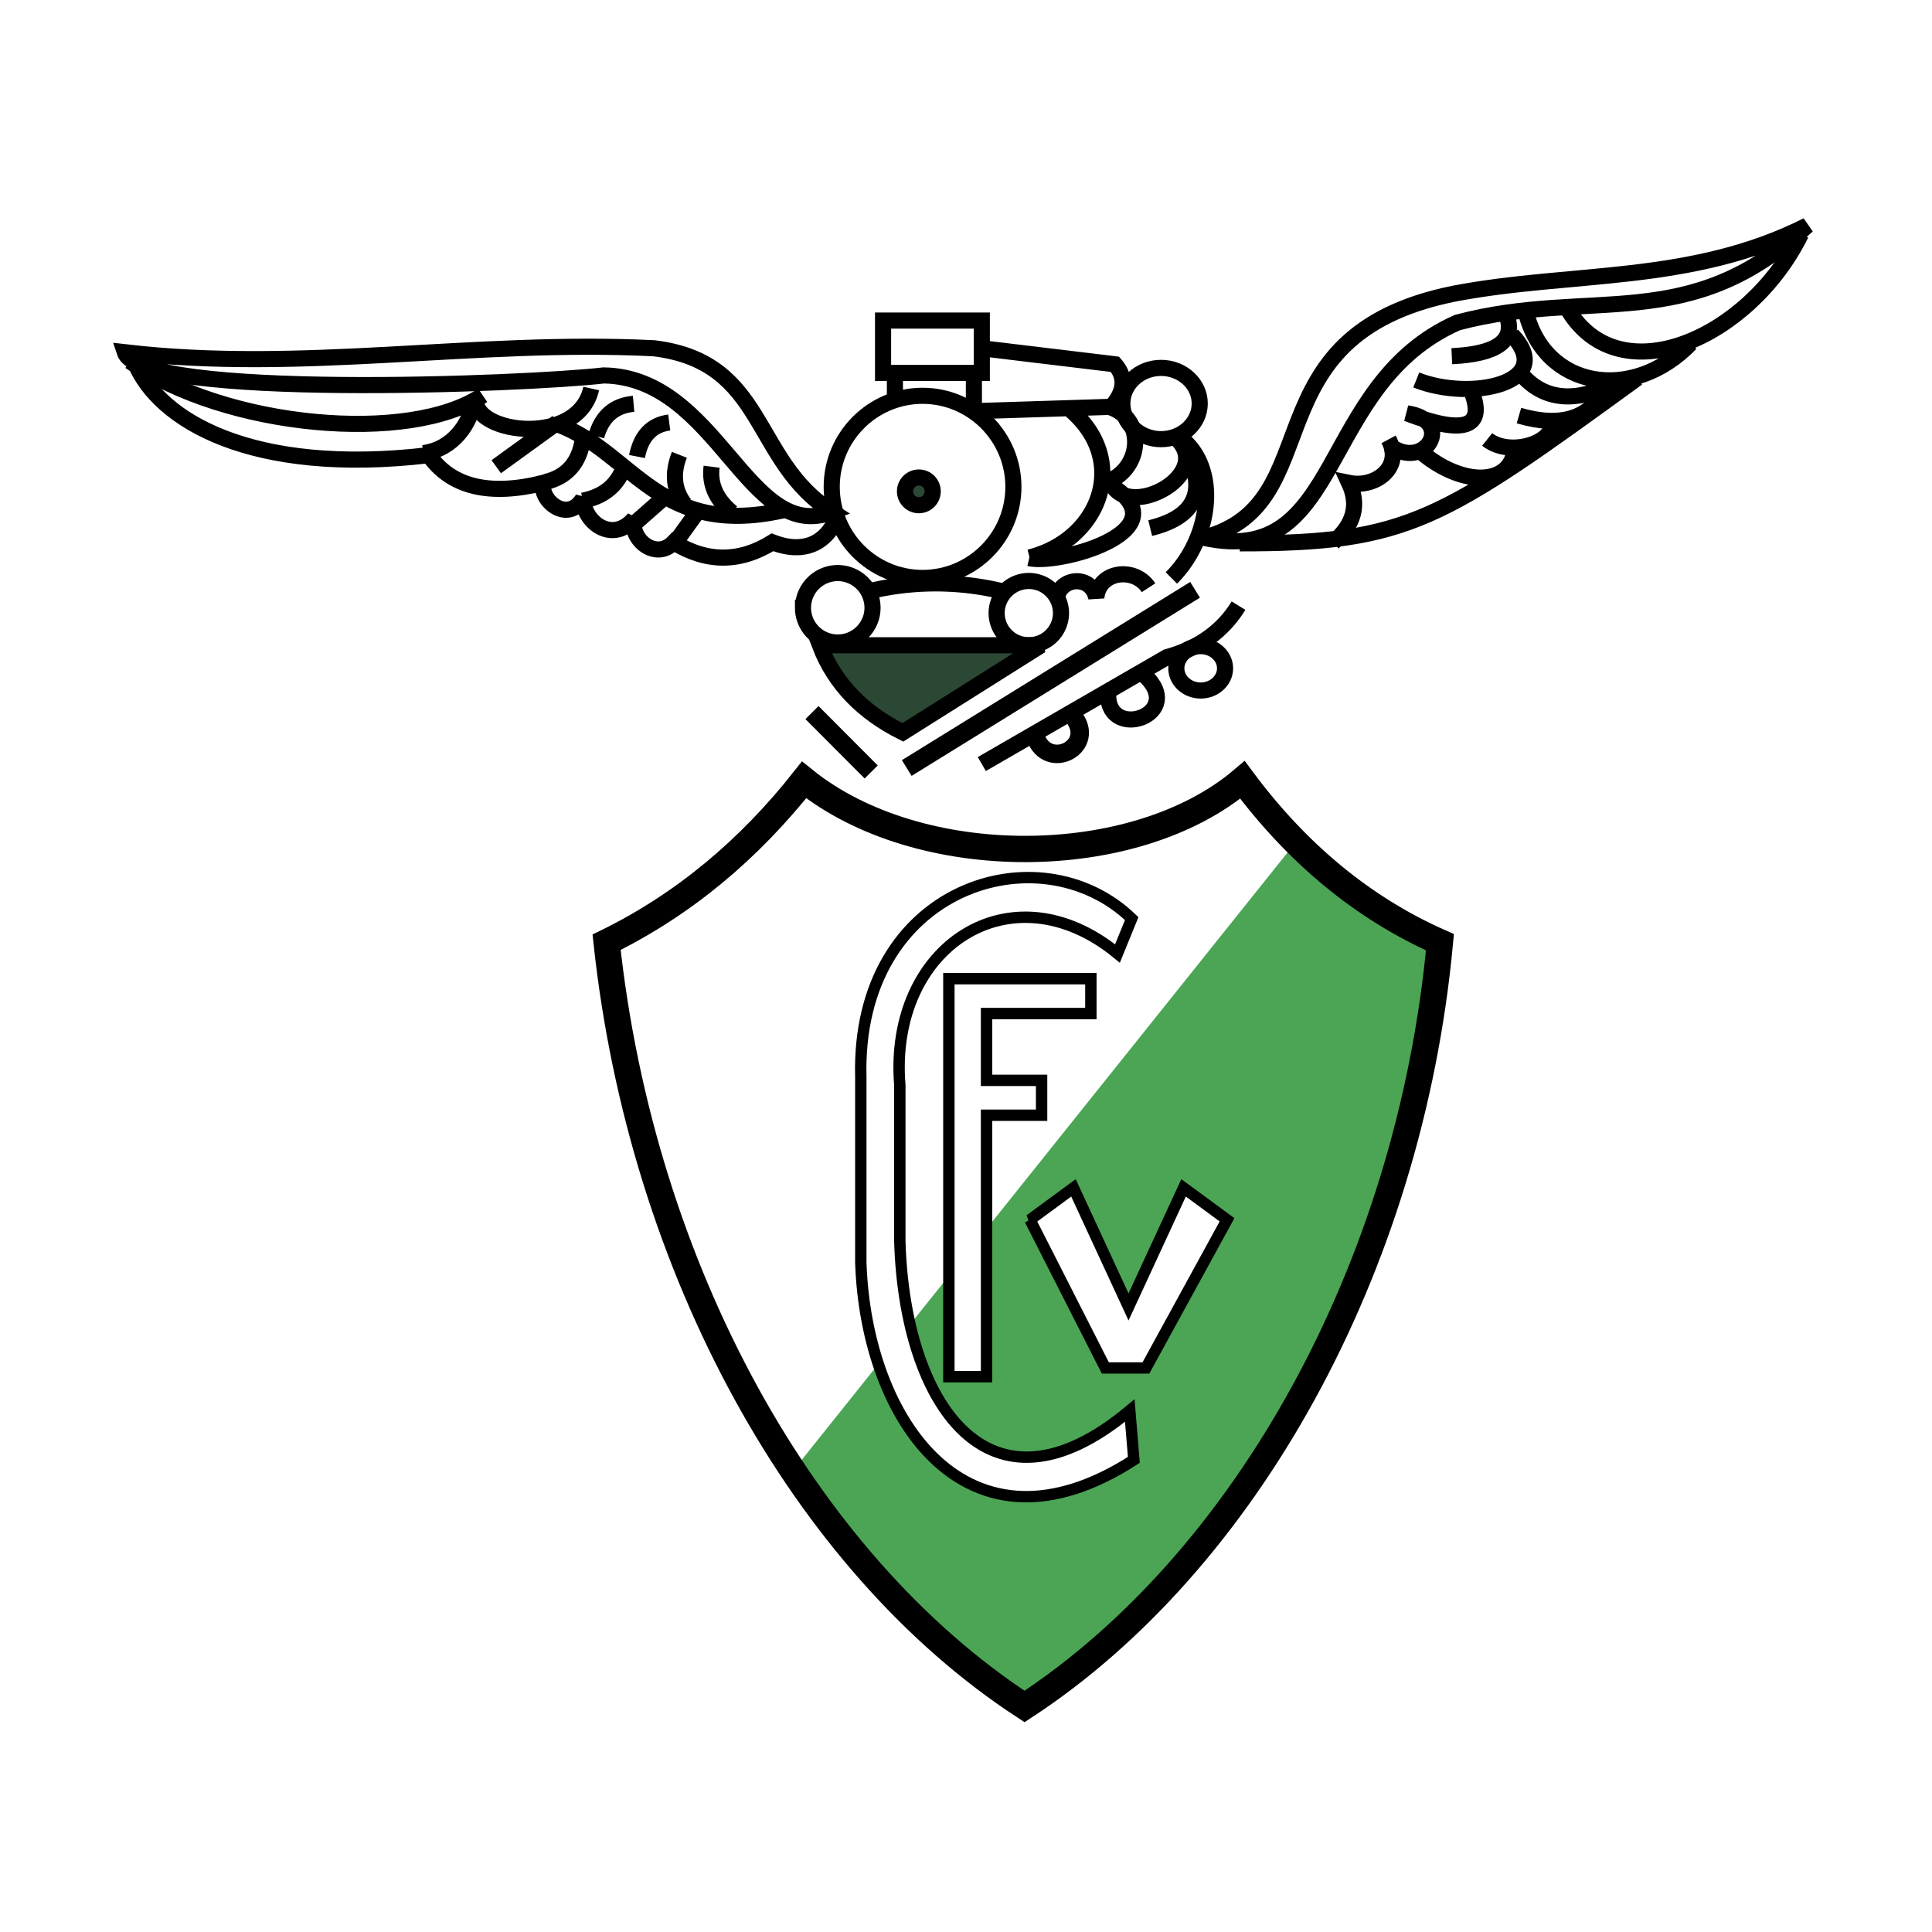 <svg xmlns="http://www.w3.org/2000/svg" width="2500" height="2500" viewBox="0 0 192.756 192.756"><path fill-rule="evenodd" clip-rule="evenodd" fill="#fff" d="M0 0h192.756v192.756H0V0z"/><path d="M79.33 146.473l49.776-62.227 14.953 9.652c-5.398 35.965-19.66 61.038-41.992 76.192-9.355-6.299-16.661-13.486-22.737-23.617z" fill-rule="evenodd" clip-rule="evenodd" fill="#4ba555"/><path fill-rule="evenodd" clip-rule="evenodd" fill="#fff" stroke="#000" stroke-width="1.135" stroke-miterlimit="2.613" d="M102.764 121.699l7.517 14.783h4.047l8.094-14.783-4.336-3.187-5.492 11.883-5.494-11.883-4.336 3.187z"/><path fill-rule="evenodd" clip-rule="evenodd" fill="#fff" stroke="#000" stroke-width="1.135" stroke-miterlimit="2.613" d="M94.669 97.643h14.167v3.478H98.428v6.666h5.492v3.479h-5.492v26.086h-3.759V97.643z"/><path d="M111.49 95.13c-10.574-8.677-22.854-.736-21.714 13.143v15.609c.479 16.039 8.765 28.691 22.942 16.85l.408 4.918c-16.606 10.727-26.744-3.912-27.243-19.715v-18.482c-.502-19.032 17.848-24.656 27.028-15.803l-1.421 3.48z" fill-rule="evenodd" clip-rule="evenodd" fill="#fff" stroke="#000" stroke-width="1.135" stroke-miterlimit="2.613"/><path d="M80.222 77.81C74.775 84.706 68.28 90.202 60.52 94.007c3.505 32.62 19.694 61.895 41.699 76.249 21.938-14.354 38.416-43.629 41.445-76.249-7.725-3.418-14.293-8.915-19.703-16.198-10.725 9.109-32.243 9.275-43.739.001z" fill="none" stroke="#000" stroke-width="2.623" stroke-miterlimit="2.613"/><path d="M92.044 39.489c4.991 0 9.063 4.082 9.063 9.086 0 5.004-4.072 9.086-9.063 9.086-4.992 0-9.063-4.082-9.063-9.086-.001-5.005 4.071-9.086 9.063-9.086z" fill="none" stroke="#000" stroke-width="1.608" stroke-miterlimit="2.613"/><path d="M91.674 47.64c.763 0 1.384.621 1.384 1.383s-.622 1.383-1.384 1.383c-.763 0-1.385-.621-1.385-1.383s.623-1.383 1.385-1.383z" fill-rule="evenodd" clip-rule="evenodd" fill="#2b4834" stroke="#000" stroke-width="1.608" stroke-miterlimit="2.613"/><path fill="none" stroke="#000" stroke-width="1.609" stroke-miterlimit="2.613" d="M88.103 31.983h9.852v5.225h-9.852v-5.225z"/><path d="M83.03 51.069c-8.07-5.101-6.496-14.952-17.781-16.322-17.939-.886-35.032 2.469-52.802.396 1.568 4.726 39.993 3.213 47.792 2.314 11.376.171 14.405 16.893 22.791 13.612zm37.075 2.586c14.008 3.127 11.301-15.292 25.311-21.477 13.383-3.529 23.123 1.338 34.893-9.678-11.641 5.863-23.545 4.543-35.318 6.814-20.634 4.212-12.079 20.928-24.886 24.341z" fill="none" stroke="#000" stroke-width="1.608" stroke-miterlimit="2.613"/><path d="M81.01 71.094l5.91 5.926m3.547-.395l28.765-17.779" fill="none" stroke="#000" stroke-width="1.844" stroke-miterlimit="2.613"/><path d="M97.955 76.23l18.471-10.667c3.201-.888 5.582-2.6 7.141-5.136" fill="none" stroke="#000" stroke-width="1.608" stroke-miterlimit="2.613"/><path d="M83.583 57.175a3.473 3.473 0 0 1 3.468 3.464c0 1.907-1.559 3.463-3.468 3.463s-3.468-1.556-3.468-3.463a3.473 3.473 0 0 1 3.468-3.464z" fill="none" stroke="#000" stroke-width="1.607" stroke-miterlimit="2.613"/><path d="M102.645 57.964a3.215 3.215 0 0 1 3.211 3.207 3.215 3.215 0 0 1-3.211 3.206 3.214 3.214 0 0 1-3.211-3.206 3.215 3.215 0 0 1 3.211-3.207z" fill="none" stroke="#000" stroke-width="1.609" stroke-miterlimit="2.613"/><path d="M81.798 64.377h22.067l-13.792 8.691c-3.95-1.966-6.786-4.803-8.275-8.691z" fill-rule="evenodd" clip-rule="evenodd" fill="#2b4834" stroke="#000" stroke-width="1.608" stroke-miterlimit="2.613"/><path d="M86.527 59.036a28.467 28.467 0 0 1 13.586-.016M89.285 37.307v2.576m7.881-2.473v3.659m.135-.051l13.59-.43c1.35-1.551 1.465-2.965.344-4.242l-13.279-1.599m8.48 5.841c6.441 5.088 3.432 13.228-3.721 15.03m14.154 2.043c3.844-3.833 4.883-10.611 1.109-13.827m-12.537 15.803c.389-2.091 3.447-2.297 3.939 0 .232-2.664 3.814-3.132 5.209-.996" fill="none" stroke="#000" stroke-width="1.608" stroke-miterlimit="2.613"/><path d="M115.836 36.705c2.127 0 3.861 1.597 3.861 3.555 0 1.958-1.734 3.556-3.861 3.556-2.125 0-3.861-1.598-3.861-3.556s1.736-3.555 3.861-3.555z" fill="none" stroke="#000" stroke-width="1.609" stroke-miterlimit="2.613"/><path d="M102.684 55.686c3.088.719 16.117-2.93 7.42-7.694m.597-7.386c3.678 1.185 3.277 6.389-.531 7.574m7.078-4.552c4.072 3.556-4.402 8.247-6.289 4.741" fill="none" stroke="#000" stroke-width="1.608" stroke-miterlimit="2.613"/><path d="M119.793 64.464c1.34 0 2.432.995 2.432 2.215 0 1.221-1.092 2.215-2.432 2.215s-2.43-.995-2.43-2.215c0-1.22 1.09-2.215 2.43-2.215z" fill="none" stroke="#000" stroke-width="1.607" stroke-miterlimit="2.613"/><path d="M110.562 69.394c.076 4.567 7.814 1.861 3.617-2.045" fill="none" stroke="#000" stroke-width="1.608" stroke-miterlimit="2.613"/><path d="M103.307 73.524c1.246 3.514 6.273.942 3.693-2.161" fill="none" stroke="#000" stroke-width="1.844" stroke-miterlimit="2.613"/><path d="M114.756 52.693c4.941-1.205 5.902-4.198 2.883-8.981m38.826-12.78c5.176 8.53 18.084 2.839 23.217-7.582m-27.463 7.715c1.871 7.806 10.715 9.121 16.451 3.192m-5.307 3.459C143.83 51.912 140.56 54.229 123.695 54.21m21.151-18.672c4.484-.211 6.324-1.527 5.516-3.95m-9.063 6.321c5.475 2.18 14.061.297 9.559-4.487m-17.835 20.684c2.068-1.753 2.594-3.729 1.576-5.926 2.637.541 5.438-1.57 3.941-4.345m.024.555c3.582 2.764 6.668-2.431 1.818-3.149 5.676 2.155 7.826 1.438 6.449-2.155m5.107-1.572c2.215 2.417 5.236 2.68 9.064.789m-9.457 3.16c4.23 1.232 7.121.311 8.668-2.765m-11.838 5.145c2.375 1.896 7.234.158 6.32-1.984m-13.002 3.161c4.225 3.638 9.191 3.506 9.457-.395m-67.722 7.107c-.645 1.699-2.541 3.846-6.358 2.374-3.283 2.036-6.566 2.035-9.851 0-1.764 1.868-4.431-.279-3.941-2.371-2.102 2.508-4.994.494-5.122-1.976-1.539 2.527-4.375.135-3.94-1.58-5.388 1.34-9.197.419-11.427-2.765-17.836 2.089-26.945-3.581-29.275-9.146m34.644 3.171c-7.274 4.92-25.603 3.28-35.19-3.393m34.513 3.903c-.057 3.336 10.207 4.636 11.505-1.188m-3.384 3.563c7.67 2.827 10.095 11.59 23.009 8.481M47.312 39.949c-.395 2.318-2.086 4.862-5.076 5.259m27.408 5.766l-2.199 3.053m-1.354-4.24l-2.707 2.375M62.2 46.733c-.677 1.752-2.03 2.827-4.06 3.223m0-6.106c-.339 2.318-1.579 3.731-3.722 4.24m-4.907-1.526l6.09-4.41m7.614-1.866c-1.917.17-3.158 1.244-3.722 3.223m7.276-1.357c-1.748.226-2.82 1.356-3.215 3.393m4.229-.171c-.733 1.866-.563 3.505.508 4.919m2.707-3.731c-.225 1.753.451 3.279 2.03 4.58" fill="none" stroke="#000" stroke-width="1.608" stroke-miterlimit="2.613"/></svg>